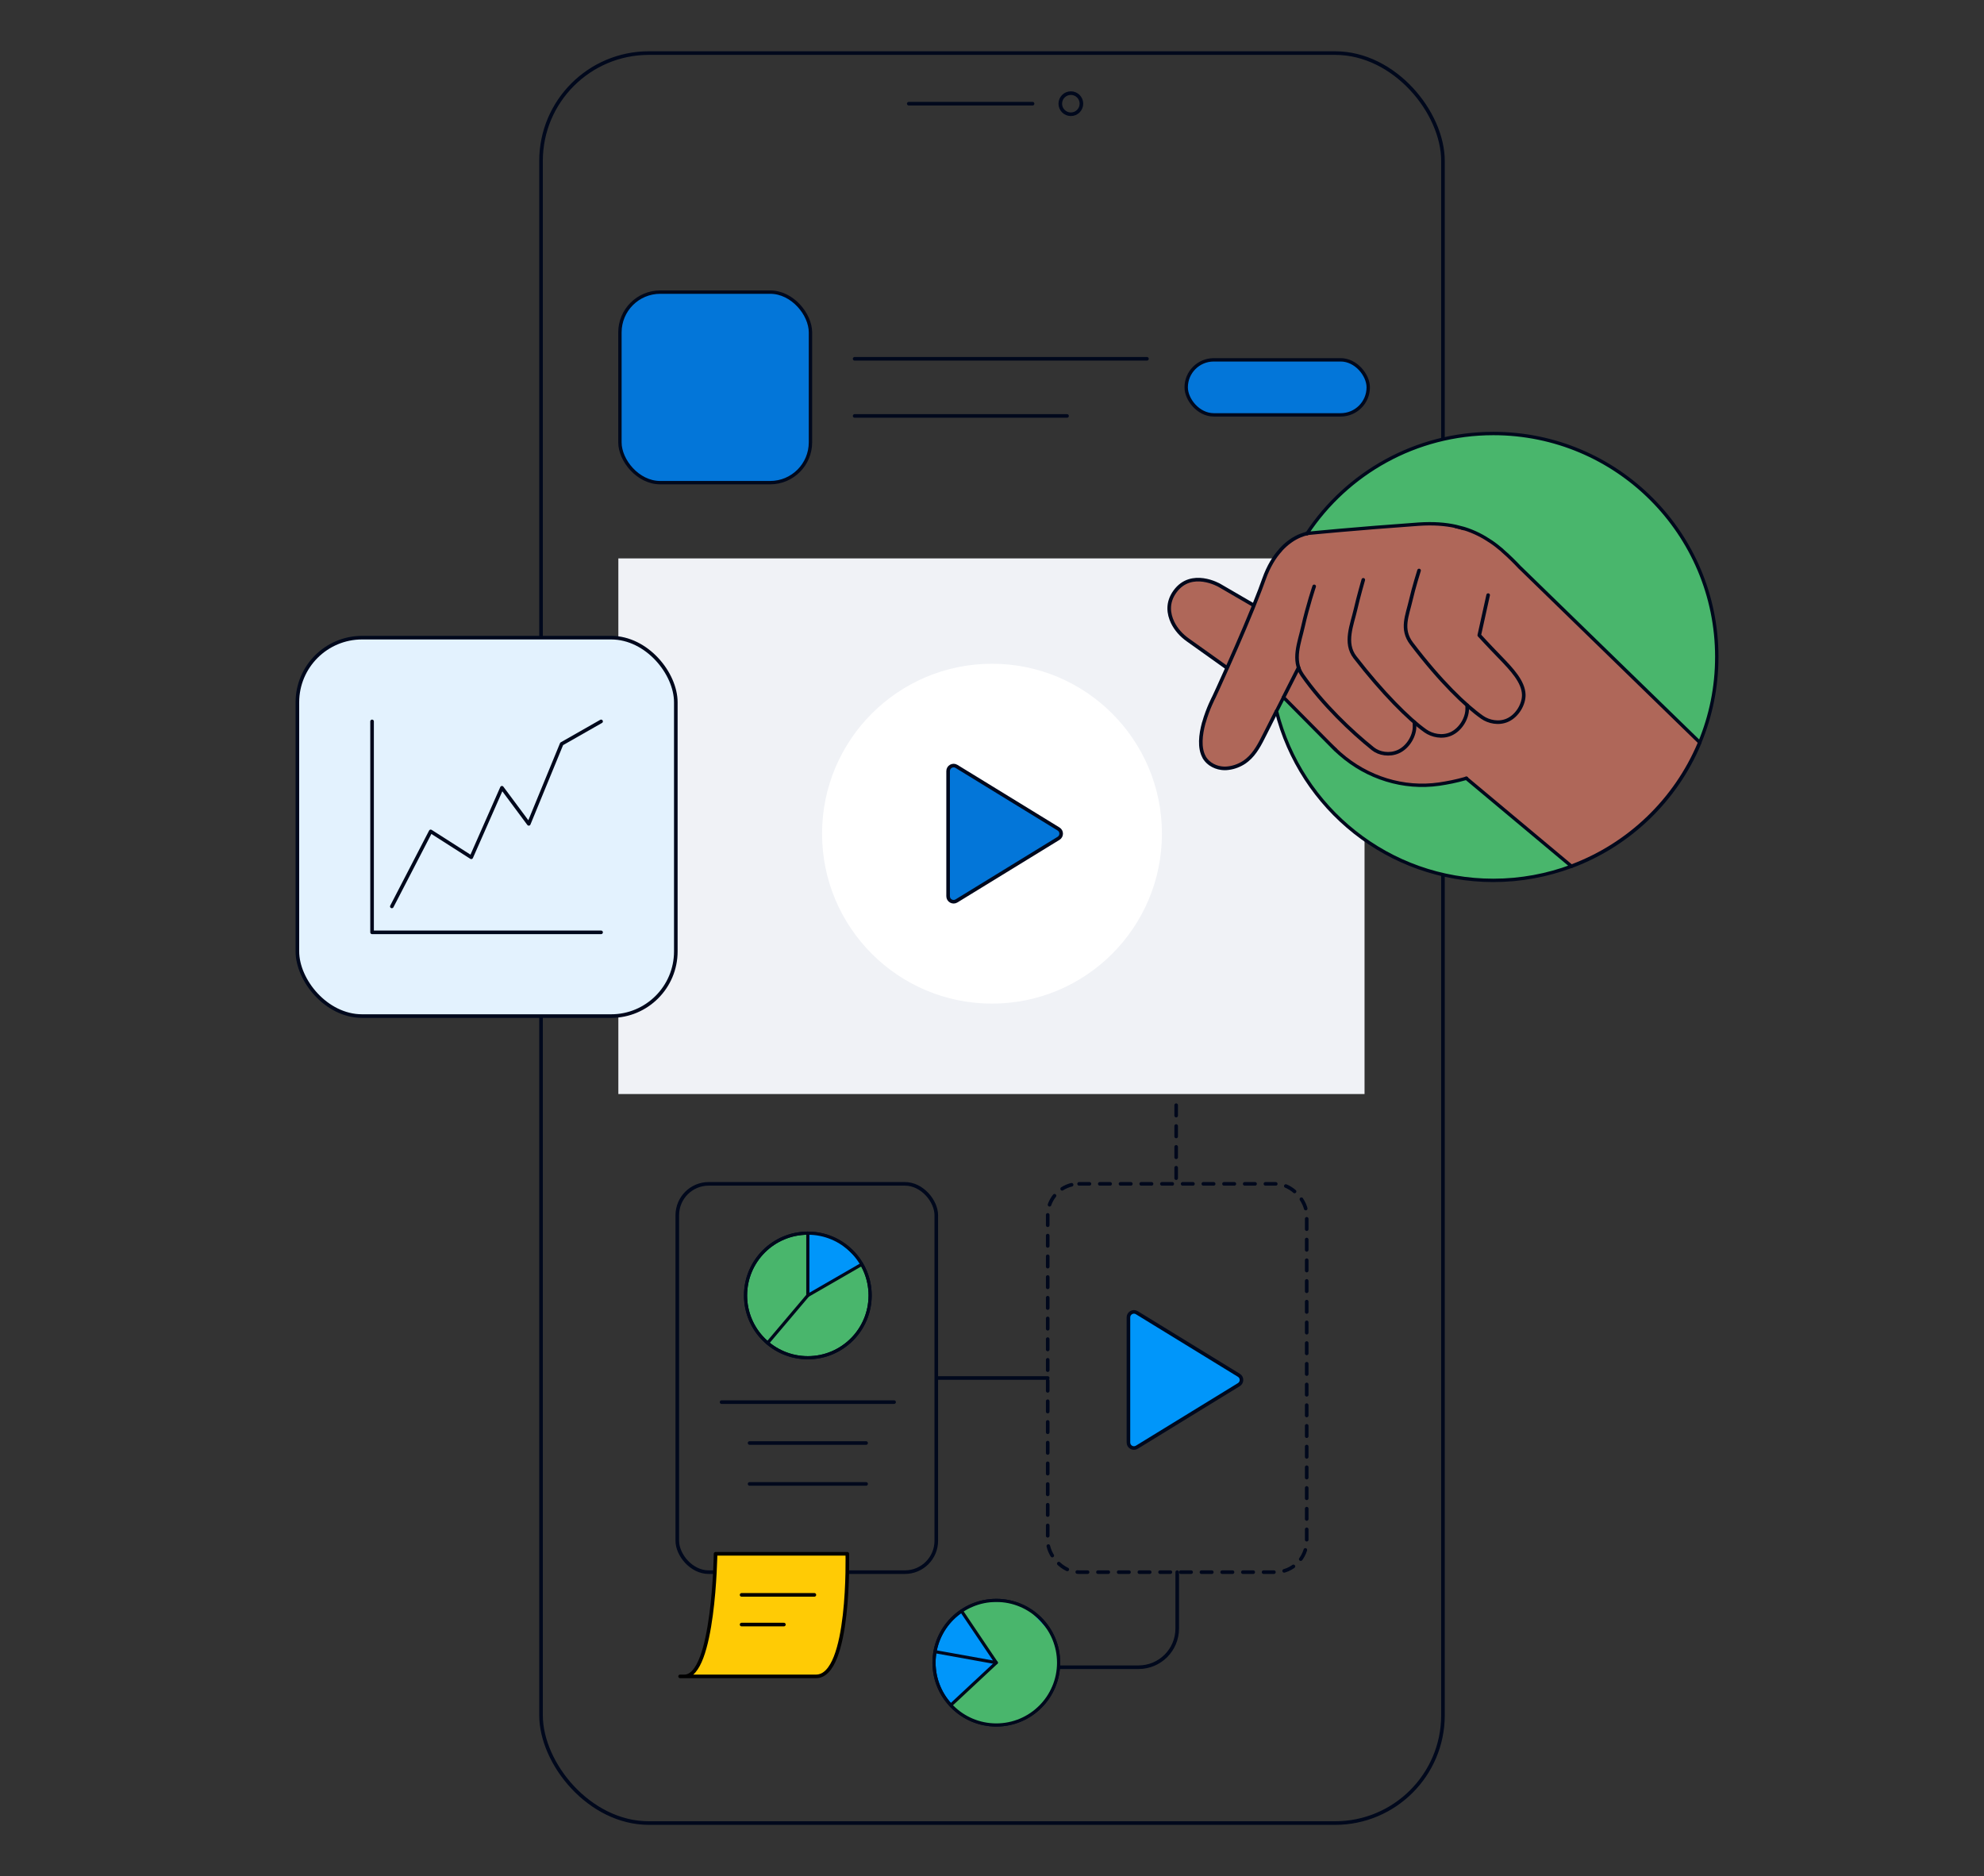 <?xml version="1.0" encoding="UTF-8"?>
<svg xmlns="http://www.w3.org/2000/svg" id="Content" viewBox="0 0 552 522">
  <rect x="0" y="0" width="552" height="522" fill="#333333" stroke="none"/>
  <defs>
    <style>.cls-1{fill:#ffcb05;}.cls-1,.cls-2,.cls-3,.cls-4,.cls-5,.cls-6,.cls-7,.cls-8,.cls-9,.cls-10,.cls-11,.cls-12,.cls-13{stroke-linecap:round;stroke-linejoin:round;}.cls-1,.cls-6{stroke:#000;}.cls-2{fill:#e3f2fe;}.cls-2,.cls-3,.cls-4,.cls-5,.cls-7,.cls-8,.cls-9,.cls-10,.cls-11,.cls-12,.cls-13{stroke:#00081c;}.cls-3,.cls-10{fill:#0376d9;}.cls-4,.cls-12,.cls-14{fill:#0096fa;}.cls-5,.cls-8,.cls-9,.cls-13{fill:none;}.cls-6{fill:#f7bacf;}.cls-7,.cls-10{stroke-width:.94px;}.cls-7,.cls-11,.cls-15{fill:#49b66c;}.cls-8{stroke-dasharray:0 0 2.88 2.88;}.cls-9{stroke-dasharray:0 0 2.9 2.9;}.cls-11,.cls-12,.cls-13{stroke-width:.88px;}.cls-15,.cls-16,.cls-17,.cls-18,.cls-14{stroke-width:0px;}.cls-16{fill:#af6759;}.cls-17{fill:#fff;}.cls-18{fill:#f0f2f6;}</style>
  </defs>
  <rect class="cls-5" x="150.53" y="14.77" width="250.94" height="492.47" rx="30" ry="30"></rect>
  <line class="cls-5" x1="252.84" y1="28.85" x2="287.29" y2="28.85"></line>
  <circle class="cls-5" cx="297.94" cy="28.85" r="2.94"></circle>
  <line class="cls-5" x1="237.78" y1="99.83" x2="319.11" y2="99.83"></line>
  <line class="cls-5" x1="237.78" y1="115.73" x2="296.88" y2="115.73"></line>
  <rect class="cls-10" x="330.03" y="100.12" width="50.65" height="15.31" rx="7.66" ry="7.66"></rect>
  <rect class="cls-10" x="172.48" y="81.28" width="53.01" height="53.01" rx="11.21" ry="11.21"></rect>
  <rect class="cls-18" x="172.04" y="155.37" width="207.61" height="149.03"></rect>
  <circle class="cls-17" cx="276" cy="231.96" r="47.28"></circle>
  <path class="cls-3" d="M263.79,214.55v34.81c0,1.2,1.31,1.93,2.33,1.31l28.39-17.41c.98-.6.98-2.02,0-2.61l-28.39-17.41c-1.02-.63-2.33.11-2.33,1.31Z"></path>
  <circle class="cls-12" cx="277.2" cy="462.62" r="17.33"></circle>
  <polygon class="cls-15" points="267.52 448.25 277.24 462.62 264.53 474.44 268.46 477.59 275.06 479.96 281.47 479.43 286.03 477.54 290.95 473.18 294.05 466.72 294.45 460.94 292.44 454.36 286.47 447.98 280.43 445.6 273.61 445.67 267.52 448.25"></polygon>
  <polyline class="cls-13" points="267.52 448.25 277.2 462.62 260.15 459.55"></polyline>
  <line class="cls-13" x1="264.53" y1="474.44" x2="277.2" y2="462.62"></line>
  <circle class="cls-13" cx="277.2" cy="462.62" r="17.33"></circle>
  <circle class="cls-11" cx="224.76" cy="360.44" r="17.33"></circle>
  <polygon class="cls-14" points="239.08 350.68 233.28 345.34 227.99 343.41 224.76 343.55 224.59 360.25 228.37 358.36 239.08 352.17 239.32 351.6 239.08 350.68"></polygon>
  <polyline class="cls-13" points="224.76 343.11 224.76 360.44 239.77 351.78"></polyline>
  <line class="cls-13" x1="213.56" y1="373.67" x2="224.76" y2="360.44"></line>
  <circle class="cls-13" cx="224.76" cy="360.44" r="17.33"></circle>
  <rect class="cls-8" x="291.5" y="329.39" width="72.06" height="108.04" rx="8.73" ry="8.73"></rect>
  <rect class="cls-5" x="188.44" y="329.39" width="72.06" height="108.04" rx="8.73" ry="8.73"></rect>
  <line class="cls-2" x1="260.86" y1="383.41" x2="291.5" y2="383.41"></line>
  <path class="cls-5" d="M327.53,437.43v15.7c0,5.94-4.81,10.75-10.75,10.75h-22.13"></path>
  <path class="cls-4" d="M313.96,366.55v34.81c0,1.2,1.31,1.93,2.33,1.31l28.39-17.41c.98-.6.98-2.02,0-2.61l-28.39-17.41c-1.02-.63-2.33.11-2.33,1.31Z"></path>
  <path class="cls-1" d="M227.05,466.43c-9.59,0-44.88,0-36.65,0s8.69-34.11,8.69-34.11h36.65s.9,34.11-8.69,34.11Z"></path>
  <line class="cls-6" x1="206.33" y1="443.75" x2="226.58" y2="443.75"></line>
  <line class="cls-6" x1="206.33" y1="452.01" x2="218.1" y2="452.01"></line>
  <line class="cls-2" x1="200.76" y1="390.12" x2="248.76" y2="390.12"></line>
  <line class="cls-2" x1="208.55" y1="401.5" x2="240.97" y2="401.5"></line>
  <line class="cls-2" x1="208.55" y1="412.88" x2="240.97" y2="412.88"></line>
  <line class="cls-9" x1="327.24" y1="327.8" x2="327.24" y2="304.78"></line>
  <path class="cls-16" d="M472.92,206.57c-.04.12-.1.24-.14.36-6.61,15.65-19.44,28.01-35.39,34.03l-29.36-24.41h-.04s-.02,0-.02.02h-.08s-.06.02-.1.02l-6.37,1.41-5.73.49-5.9-.53-5.94-1.4-5.69-2.77-6.54-5.14,4.98,3.93-7.7-6.3-3.25-2.85-.04-.04-8.5-9.38-3.96,7.8-3.05,6.14-2.46,2.93c-1.53,1.59-3.6,2.27-4.9,2.82h-3.13c-1-.25-1.68-.06-2.97-1.2l-.16-.18h-.02l-1.26-1.48c-.06-.06-.12-.12-.18-.16v-.04c-.69-1.83-.94-3.33-.89-5.29l.77-4.23s.02-.02.02-.04c0,0,1.8-4.99,1.8-5.01l4.58-10-5.62-4.34-5.82-4.2s-.02,0-.04-.02l-.1-.06s-7.91-5.83-2.56-13.21c2.46-3.39,8.62-3.41,11.72-1.62l10,5.63,1.77-4.37,1.5-4.03,1.88-3.78s2.27-3.08,2.27-3.08l2.09-1.96,3.11-1.89,2.16-.72,9.28-.88,21.76-1.72,5.83-.15,6.74,1.36h.02s5.56,2.42,5.56,2.42l5.02,3.57s.02.02.02.02l.18.18s.02.02.04.04"></path>
  <path class="cls-5" d="M365.64,163.15s-1.79,5.27-3.14,11.27c-.97,4.35-3.04,9.27-.17,13.39,5.68,8.15,13.68,15.74,19.64,20.52,1.74,1.4,4.63,1.9,7.08.8,2.77-1.25,4.58-4.5,4.51-7.1,0-.79-.04-1.11-.04-1.11"></path>
  <path class="cls-5" d="M379.3,161.33s-1.37,4.75-2.14,8.15c-1,4.35-3.24,9.42-.17,13.39,7.62,9.87,15.05,17.29,19.63,20.52,1.82,1.27,4.64,1.9,7.08.8,2.77-1.25,4.58-4.5,4.51-7.1,0-.57,0-.85,0-.85"></path>
  <path class="cls-5" d="M394.82,158.73s-1.52,4.82-2.29,8.22c-1,4.35-2.84,8.1.2,12.1,8.02,10.57,15.05,17.29,19.63,20.52,1.82,1.27,4.64,1.9,7.08.8,2.77-1.25,4.58-4.5,4.51-7.1-.1-3.6-3.36-7.05-6.6-10.4-3.27-3.35-5.78-6.12-5.78-6.12l2.47-11.17"></path>
  <path class="cls-5" d="M407.25,147.04c-.7-.24-1.46-.42-2.24-.58"></path>
  <line class="cls-5" x1="361.3" y1="185.76" x2="357.11" y2="194.03"></line>
  <path class="cls-5" d="M355.15,197.88l-3.25,6.43c-1.3,2.59-2.65,5.31-4.89,7.15-.22.18-.46.38-.7.54-1.3.88-2.87,1.52-4.49,1.72-.68.1-1.38.1-2.06,0-1.04-.14-2.08-.52-3.03-1.18-.08-.06-.16-.12-.24-.2h-.02c-.6-.46-1.08-1.04-1.44-1.64v-.04c-1.44-2.57-1-6.25-.12-9.52t.02-.04s.02-.02.02-.04c1.08-3.89,2.81-7.15,2.81-7.15,0,0,1.7-3.63,3.97-8.76,2.77-6.19,6.39-14.57,8.92-21.24v-.02c.36-.96.7-1.88,1.02-2.77,1.28-3.61,2.93-6.23,4.63-8.08v-.04c.9-.98,1.78-1.76,2.65-2.38,2.02-1.46,3.83-1.98,4.69-2.18h.02"></path>
  <path class="cls-5" d="M341.28,185.75l-10.8-7.7c-1.79-1.27-3.29-2.92-4.24-4.9-1.1-2.32-1.62-5.42.67-8.57,4.56-6.27,12.38-1.7,12.38-1.7l9.26,5.38"></path>
  <line class="cls-5" x1="365.61" y1="203.41" x2="357.17" y2="195.97"></line>
  <line class="cls-5" x1="371.6" y1="208.66" x2="365.65" y2="203.45"></line>
  <path class="cls-5" d="M407.99,216.55s-.06.02-.1.02"></path>
  <path class="cls-7" d="M477.65,182.77c0,8.44-1.68,16.45-4.73,23.81l-49.94-48.58h-.02c-1.24-1.32-2.99-3.11-4.87-4.73-.02-.02-.02-.04-.04-.04l-.18-.18s-.02,0-.02-.02c-1-.84-2.02-1.66-3.03-2.32-2.16-1.46-4.61-2.77-7.55-3.67h-.02s-2.24-.58-2.24-.58c-2.91-.64-6.27-.9-10.32-.62-17.57,1.24-30.48,2.53-30.48,2.53,0,0-.2.02-.56.08,11.1-16.77,30.18-27.83,51.84-27.83,34.33,0,62.16,27.81,62.16,62.16Z"></path>
  <line class="cls-5" x1="363.65" y1="148.44" x2="363.63" y2="148.44"></line>
  <path class="cls-7" d="M437.25,241.02c-6.77,2.53-14.11,3.93-21.76,3.93-29.14,0-53.58-20.04-60.34-47.07l1.96-3.85,14.49,14.63h.02s1.24,1.12,1.24,1.12c7.57,6.65,17.65,9.82,27.59,8.38,2.27-.34,4.69-.8,7.33-1.56.04,0,.06-.02.1-.02h.08s0-.02.02-.02l29.26,24.47Z"></path>
  <path class="cls-5" d="M437.25,241.02s.1-.02.14-.06c15.95-6.01,28.78-18.38,35.39-34.03.04-.12.1-.24.14-.36"></path>
  <rect class="cls-2" x="82.74" y="177.42" width="105.29" height="105.29" rx="18" ry="18"></rect>
  <polyline class="cls-2" points="103.52 200.72 103.52 259.41 167.24 259.41"></polyline>
  <polyline class="cls-5" points="109.02 252.2 119.83 231.32 131.12 238.53 139.65 219.18 147.12 229.23 156.27 206.97 167.24 200.72"></polyline>
</svg>
